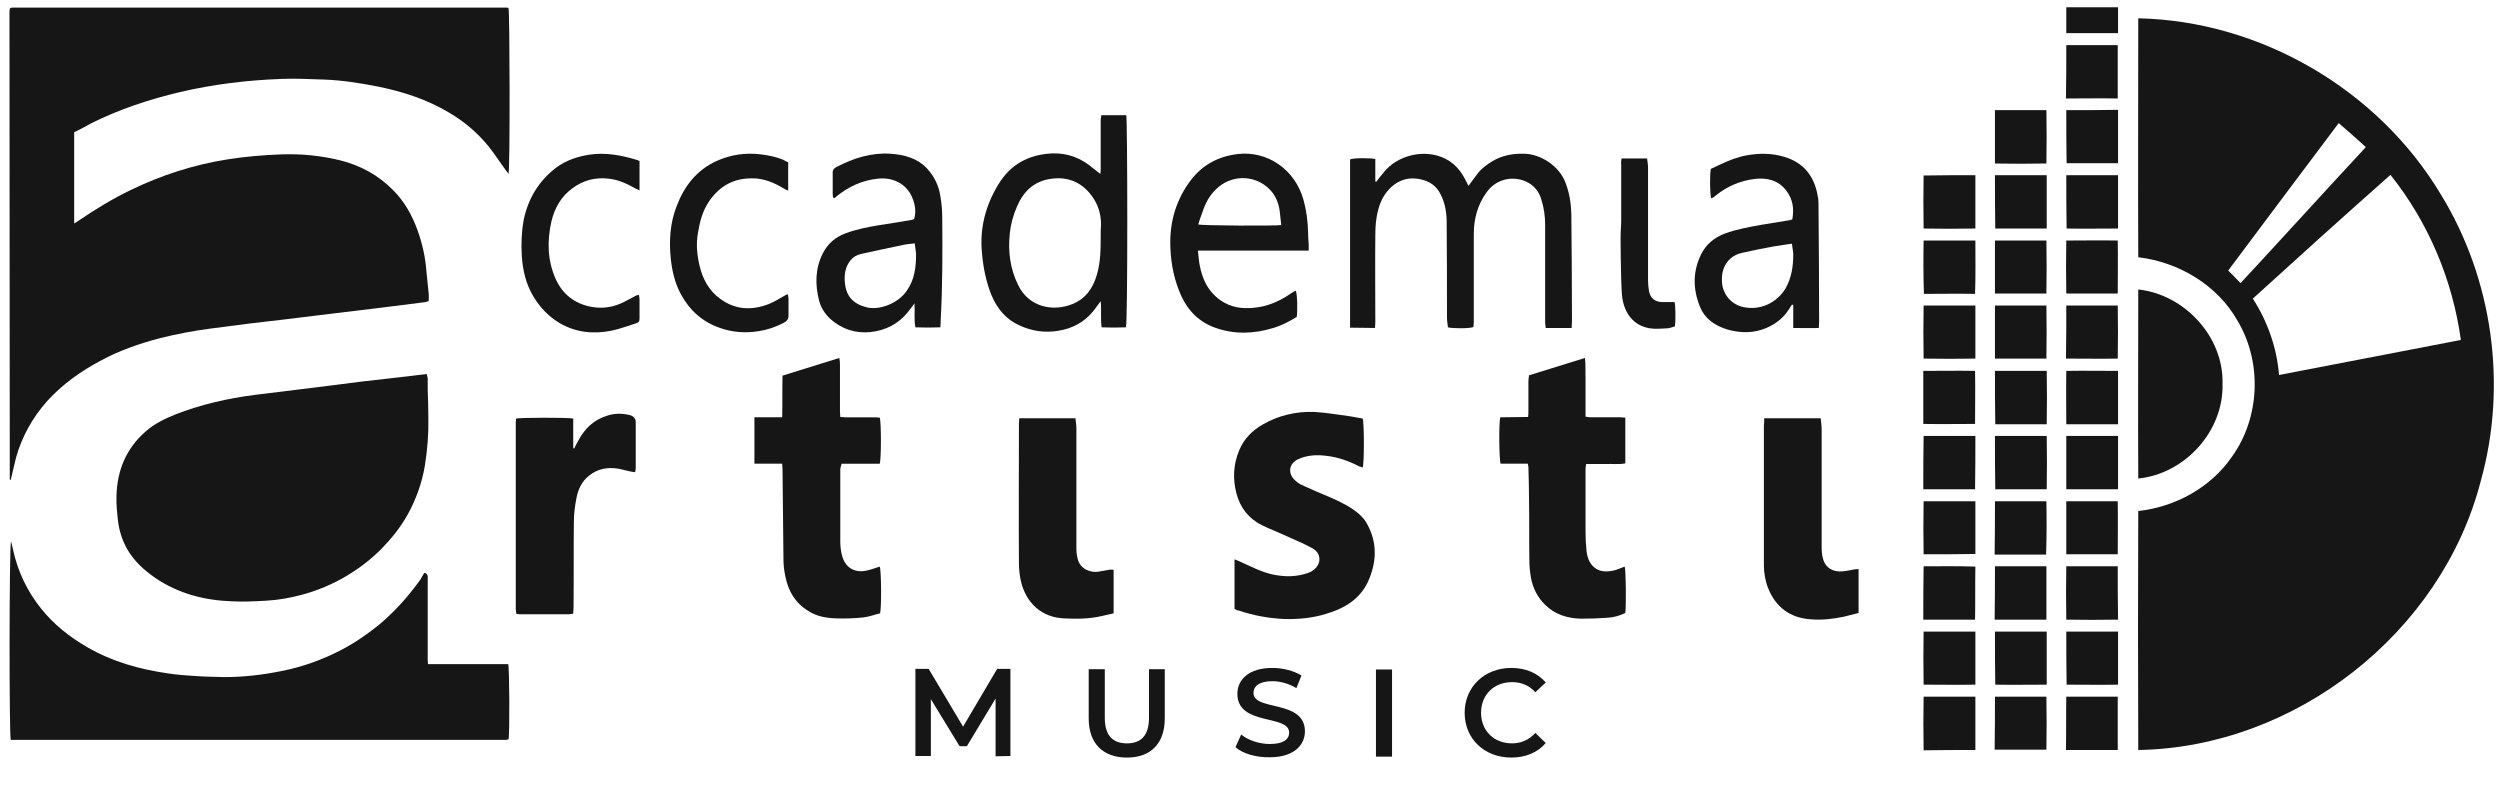 <?xml version="1.0" encoding="UTF-8"?> <!-- Generator: Adobe Illustrator 26.0.3, SVG Export Plug-In . SVG Version: 6.00 Build 0) --> <svg xmlns="http://www.w3.org/2000/svg" xmlns:xlink="http://www.w3.org/1999/xlink" version="1.1" id="Layer_1" x="0px" y="0px" viewBox="0 0 792 249" style="enable-background:new 0 0 792 249;" xml:space="preserve"> <style type="text/css"> .st0{fill:#161616;} </style> <g id="XMLID_708_"> <g id="XMLID_399_"> <path id="XMLID_424_" class="st0" d="M23.5,41.9v28.9c0.5-0.3,1-0.6,1.4-0.9c5.3-3.6,10.7-6.9,16.5-9.7c9.7-4.7,19.9-8,30.6-9.7 c5.7-0.9,11.5-1.4,17.3-1.6c6.3-0.2,12.4,0.4,18.5,1.9c6.4,1.6,12.1,4.7,16.8,9.5c3.6,3.6,6,8,7.7,12.7c1.5,4.2,2.5,8.6,2.8,13.1 c0.2,2.3,0.5,4.5,0.7,6.8c0.1,0.8,0,1.7,0,2.5c-0.4,0.1-0.7,0.2-1,0.3c-3.4,0.4-6.9,0.9-10.3,1.3c-4.1,0.5-8.1,1-12.2,1.5 c-3.9,0.5-7.8,0.9-11.6,1.4c-3.5,0.4-7,0.9-10.6,1.3c-3.7,0.4-7.4,0.9-11.1,1.3c-4.1,0.5-8.3,1.1-12.4,1.6 c-5.3,0.7-10.6,1.7-15.8,3c-6.5,1.7-12.9,3.9-18.8,7.1c-6.4,3.4-12.2,7.5-17.1,12.9c-4.6,5.2-7.9,11.1-9.8,17.8 c-0.5,1.9-0.9,3.9-1.4,5.9c-0.1,0.4-0.2,0.8-0.3,1.2c-0.1,0-0.2,0-0.2,0l-0.1-0.1C3.1,102.6,3,53.2,3,3.8c0-0.4,0.1-0.8,0.1-1 c0.1-0.1,0.1-0.2,0.2-0.2l0.1-0.1c0.2,0,0.3-0.1,0.5-0.1c51.8,0,103.7,0,155.5,0c0.4,0,0.7,0,1.1,0c0.1,0,0.3,0,0.4,0.1 c0.1,0,0.1,0.1,0.2,0.1c0.4,1.1,0.5,51.2,0,52.5c-0.3-0.5-0.6-0.8-0.9-1.2c-1.8-2.5-3.5-5.1-5.4-7.5c-3.5-4.3-7.7-7.9-12.5-10.7 c-7-4.2-14.7-6.7-22.7-8.3c-5.6-1.1-11.3-2-17.1-2.2c-4.4-0.1-8.9-0.4-13.3-0.2c-10.9,0.4-21.7,1.7-32.3,4.2 c-9.7,2.3-19,5.4-27.9,9.8C27.1,40.1,25.3,41,23.5,41.9"></path> <path id="XMLID_423_" class="st0" d="M135.2,118.5c0.1,0.6,0.3,1.1,0.3,1.5c0,1.1,0,2.3,0,3.4c0.1,3,0.2,6.1,0.2,9.1 c0.1,5-0.3,10-1.1,15c-0.9,5.5-2.8,10.7-5.5,15.6c-2.2,3.9-4.9,7.3-8,10.5c-3.4,3.5-7.2,6.4-11.4,8.9c-4.4,2.6-9.1,4.6-14,5.9 c-3.7,1-7.5,1.7-11.4,1.9c-3.6,0.2-7.1,0.4-10.7,0.2c-8.8-0.3-17-2.4-24.4-7.4c-3.6-2.5-6.8-5.4-9-9.3c-1.5-2.7-2.4-5.6-2.8-8.6 c-0.3-2.7-0.6-5.4-0.5-8.1c0.2-8,3-14.9,9.1-20.3c2.9-2.6,6.3-4.2,9.8-5.6c8-3.1,16.4-5,24.9-6.1c6.5-0.8,13-1.6,19.5-2.4 c4.7-0.6,9.5-1.2,14.2-1.8c5-0.6,9.9-1.1,14.9-1.7C131.2,119,133.1,118.7,135.2,118.5"></path> <path id="XMLID_422_" class="st0" d="M3.5,171.5c0.2,0.8,0.4,1.7,0.6,2.5c1.5,7,4.5,13.3,9,18.9c4,5,9,8.9,14.5,12.1 c7.9,4.6,16.5,7,25.4,8.3c3.1,0.5,6.3,0.7,9.4,0.9c2.9,0.2,5.8,0.2,8.7,0.3c6.1,0,12.1-0.7,18-1.9c6.7-1.3,13.1-3.6,19.2-6.8 c4.2-2.2,8.1-4.9,11.8-7.9c4.9-4.1,9.1-8.8,12.8-13.9c0.3-0.4,0.6-0.9,0.8-1.3c0.2-0.4,0.5-0.8,0.7-1.2c0.8,0.1,1,0.5,1.1,1.1 c0,0.4,0,0.8,0,1.2c0,8.2,0,16.4,0,24.7c0,0.6,0,1.1,0.1,1.9h12.8H161c0.4,1.2,0.5,22.4,0.1,23.8c-0.3,0.1-0.6,0.2-0.9,0.2 c-0.4,0-0.9,0-1.3,0c-51.2,0-102.4,0-153.5,0h-2C2.9,233.1,2.9,172.8,3.5,171.5"></path> <path id="XMLID_421_" class="st0" d="M391.1,192.9c0-5.1,0-10.3,0-15.7c0.8,0.3,1.3,0.5,1.7,0.7c3.4,1.5,6.7,3.3,10.4,4.1 c3.8,0.8,7.5,0.8,11.2-0.5c0.5-0.2,1.1-0.4,1.5-0.8c2.8-1.8,2.8-5.4-0.1-7c-2.7-1.5-5.5-2.6-8.3-3.9c-2.6-1.2-5.2-2.2-7.7-3.4 c-4.2-2.1-6.9-5.5-8.1-10.1s-1-9.2,0.9-13.7c1.5-3.6,4.1-6.2,7.4-8.1c5-2.9,10.6-4.2,16.3-4c3.8,0.2,7.7,0.9,11.5,1.4 c1.3,0.2,2.7,0.5,3.9,0.7c0.5,1.4,0.5,14.3,0,15.5c-0.4-0.1-0.8-0.3-1.2-0.4c-3.3-1.7-6.7-2.9-10.4-3.3c-3.1-0.4-6.1-0.2-8.9,1.1 c-2.7,1.3-3.3,4.1-1.3,6.3c0.7,0.7,1.5,1.4,2.4,1.8c3,1.4,6.1,2.7,9.2,4c3.2,1.4,6.3,2.9,9,5.2c1,0.9,2,2,2.6,3.2 c3.1,5.6,3.1,11.4,0.7,17.3c-2.5,6.3-7.7,9.4-13.8,11.2c-4.2,1.3-8.6,1.7-13,1.6c-5-0.2-9.9-1.1-14.6-2.7 C392.1,193.5,391.7,193.2,391.1,192.9"></path> <path id="XMLID_420_" class="st0" d="M247.8,146.9H239v-14.7h8.8c0.1-4.5,0-8.8,0.1-13.2c6-1.9,11.9-3.7,18-5.6 c0.1,0.7,0.2,1.3,0.2,1.8c0,5.1,0,10.1,0,15.2c0,0.5,0.1,1,0.1,1.7c0.6,0,1.1,0.1,1.6,0.1c3.1,0,6.2,0,9.4,0c0.5,0,1,0.1,1.5,0.1 c0.5,1.3,0.5,13.2,0,14.6c-1.9,0-3.9,0-5.9,0s-4,0-6.2,0c-0.1,0.7-0.4,1.2-0.4,1.8c0,7.7,0,15.4,0,23.1c0,1.3,0.2,2.7,0.5,4 c1,4,4,5.9,8.1,4.9c1.3-0.3,2.6-0.8,3.9-1.2c0.5,1,0.6,13.1,0.1,14.8c-1.7,0.4-3.5,1.1-5.3,1.3c-2.8,0.3-5.7,0.4-8.6,0.3 c-3.1-0.1-6.2-0.6-8.9-2.4c-4.1-2.5-6.3-6.3-7.2-10.9c-0.4-1.8-0.6-3.7-0.6-5.5c-0.1-9.5-0.2-19.1-0.3-28.6 C247.9,148.2,247.8,147.7,247.8,146.9"></path> <path id="XMLID_419_" class="st0" d="M502.1,113.4c0.3,2.2,0.1,4.3,0.2,6.2c0,2.1,0,4.1,0,6.2v6.2c0.7,0.1,1.2,0.2,1.7,0.2 c3.1,0,6.2,0,9.2,0c0.5,0,1,0.1,1.7,0.1v14.5c-2.1,0.4-4.2,0.1-6.2,0.2c-2,0-4,0-6.2,0c-0.1,0.6-0.2,1.1-0.2,1.5 c0,6.7,0,13.4,0,20c0,2,0.1,4,0.3,5.9c0.2,2,0.8,3.9,2.4,5.3c1.9,1.6,4.1,1.5,6.4,1c1.1-0.3,2.2-0.8,3.3-1.2 c0.4,0.9,0.5,12.6,0.2,14.7c-1.7,0.8-3.6,1.4-5.6,1.5c-2.8,0.2-5.6,0.3-8.4,0.3c-4.3-0.1-8.3-1.3-11.4-4.4 c-2.4-2.3-3.9-5.3-4.5-8.6c-0.3-1.8-0.5-3.6-0.5-5.4c-0.1-6.3,0-12.6-0.1-18.9c0-3.6-0.1-7.1-0.2-10.7c0-0.3-0.1-0.6-0.2-1.1h-8.6 c-0.5-1.3-0.6-13.2-0.1-14.7c2.8,0,5.7-0.1,8.8-0.1c0.1-0.7,0.1-1.2,0.1-1.7c0-3.2,0-6.4,0-9.6c0-0.6,0.1-1.1,0.2-1.9 C490.1,117.1,496,115.3,502.1,113.4"></path> <path id="XMLID_418_" class="st0" d="M427.7,103.8V50.5c1.1-0.5,6.6-0.5,8-0.1v7.1c0.1,0,0.2,0.1,0.3,0.1c0.7-0.9,1.4-1.9,2.2-2.8 c4.4-5.7,13.2-7.8,19.7-4.5c2.8,1.4,4.8,3.7,6.2,6.4c0.4,0.7,0.7,1.4,1.1,2.2c1-1.4,2-2.7,2.9-3.9c1.3-1.7,3-2.9,4.8-4 c3.1-1.8,6.4-2.4,10-2.3C488,48.8,494,52.5,496,58c1.2,3.2,1.7,6.4,1.8,9.8c0.1,11.3,0.2,22.7,0.2,34c0,0.6-0.1,1.3-0.1,2.1h-8.2 c-0.1-0.7-0.2-1.3-0.2-1.9c0-10.3,0-20.6,0-30.9c0-2.7-0.4-5.3-1.2-7.9c-1.6-5.6-7.4-7.5-11.9-6.2c-2.3,0.7-4.1,2-5.5,4 c-2.8,3.9-4,8.3-4,13.1c0,9.3,0,18.6,0,27.8c0,0.6-0.1,1.2-0.1,1.7c-1.2,0.5-6.6,0.5-8.1,0.1c-0.1-1-0.3-2.1-0.3-3.2 c0-10,0-20-0.1-30.1c0-3-0.5-6.1-1.9-8.8c-1.3-2.7-3.5-4.2-6.4-4.8c-3.5-0.8-6.7,0.1-9.3,2.5c-2,1.9-3.3,4.2-4,6.9 c-0.8,2.7-1,5.5-1,8.2c-0.1,9.2,0,18.5,0,27.7c0,0.6-0.1,1.1-0.1,1.8L427.7,103.8L427.7,103.8z"></path> <path id="XMLID_417_" class="st0" d="M181.6,132.6v9.4c0.1,0,0.2,0,0.3,0.1c0.4-0.8,0.8-1.7,1.3-2.5c2-3.8,4.9-6.6,9.1-7.9 c2.4-0.8,4.8-0.8,7.2-0.2c1.2,0.3,1.9,1.1,1.9,2.3c0,4.9,0,9.8,0,14.6c0,0.3-0.1,0.7-0.2,1.2c-0.5-0.1-0.9-0.1-1.3-0.2 c-1.3-0.3-2.6-0.6-3.9-0.9c-3.5-0.6-6.7,0-9.4,2.2c-2.3,1.8-3.5,4.4-4,7.2c-0.5,2.5-0.8,5.1-0.8,7.7c-0.1,9,0,17.9-0.1,26.9 c0,0.6-0.1,1.2-0.1,1.9c-0.5,0.1-1,0.2-1.5,0.2c-5.1,0-10.1,0-15.2,0c-0.4,0-0.8-0.1-1.3-0.1c-0.1-0.6-0.2-1.1-0.2-1.6 c0-19.7,0-39.4,0-59.1c0-0.4,0.1-0.9,0.1-1.2C164.6,132.3,179.8,132.2,181.6,132.6"></path> <path id="XMLID_416_" class="st0" d="M558.9,132.5h17.9c0.1,1.2,0.3,2.3,0.3,3.4c0,12.5,0,25,0,37.5c0,1.2,0.1,2.4,0.4,3.5 c0.8,3.1,3.3,4.4,6.3,4.1c1.2-0.1,2.4-0.4,3.6-0.6c0.4-0.1,0.9-0.1,1.4-0.1v13.9c-1.6,0.4-3.2,0.8-4.8,1.2 c-3.4,0.7-6.9,1.1-10.3,0.8c-6.5-0.4-11.2-3.8-13.6-10c-0.9-2.3-1.3-4.8-1.3-7.2c0-14.8,0-29.5,0-44.3 C558.9,134.1,558.9,133.4,558.9,132.5"></path> <path id="XMLID_415_" class="st0" d="M322.9,132.5h17.8c0.1,1.1,0.3,2.1,0.3,3.1c0,12.7,0,25.3,0,38c0,1.1,0.1,2.3,0.4,3.4 c0.8,3.4,4.2,4.5,6.6,4.1c1.1-0.2,2.2-0.4,3.4-0.6c0.4-0.1,0.8,0,1.4,0v13.8c-1.1,0.3-2.3,0.5-3.5,0.8c-4.1,1-8.2,1-12.3,0.8 c-6.9-0.3-12-4.8-13.6-11.9c-0.4-1.8-0.6-3.7-0.6-5.6c-0.1-14.7,0-29.4,0-44.1C322.8,133.8,322.9,133.2,322.9,132.5"></path> <path id="XMLID_414_" class="st0" d="M202.4,93.4c0.1,0.6,0.2,1,0.2,1.4c0,1.9,0,3.9,0,5.8c0,1.3-0.1,1.5-1.3,1.9 c-2.6,0.8-5.2,1.8-7.8,2.3c-5.7,1.1-11.2,0.5-16.3-2.5c-3.5-2.1-6.2-5-8.3-8.5c-2.3-3.9-3.3-8.2-3.6-12.8 c-0.2-3.8-0.1-7.5,0.6-11.3c1.4-6.8,4.8-12.4,10.3-16.6c3.1-2.3,6.7-3.5,10.5-4.1c5.2-0.8,10.2,0.2,15.2,1.7 c0.2,0.1,0.4,0.2,0.7,0.3v9.3c-0.5-0.2-0.9-0.4-1.3-0.6c-2.7-1.5-5.4-2.8-8.5-3.1c-4.2-0.5-8,0.5-11.4,3 c-3.6,2.6-5.7,6.3-6.7,10.5c-1.4,6.2-1.3,12.3,1.3,18.2c2.2,4.9,6,7.9,11.3,8.9c3.7,0.7,7.2,0.1,10.5-1.6c1.2-0.6,2.4-1.3,3.6-1.9 C201.5,93.6,201.9,93.5,202.4,93.4"></path> <path id="XMLID_413_" class="st0" d="M249.7,51.4v9c-0.7-0.3-1.2-0.5-1.6-0.8c-3-1.8-6.2-3.1-9.7-3.1c-5.9-0.1-10.4,2.4-13.7,7.2 c-2.1,3-3,6.5-3.6,10.1c-0.6,3.5-0.3,6.9,0.5,10.3c1,4.3,3,8,6.6,10.6c4.8,3.5,10,3.7,15.4,1.6c1.7-0.7,3.3-1.7,4.9-2.6 c0.3-0.2,0.6-0.3,1.1-0.5c0.1,0.6,0.2,1.1,0.2,1.5c0,1.7,0,3.3,0,5c0.1,1.3-0.5,2.1-1.6,2.6c-2.5,1.3-5.1,2.2-7.8,2.6 c-4.2,0.7-8.3,0.4-12.3-1c-5.5-1.9-9.6-5.5-12.4-10.7c-1.9-3.5-2.8-7.4-3.2-11.3c-0.6-5.7-0.2-11.4,1.9-16.7 c2.4-6.3,6.3-11.3,12.6-14.2c4.5-2,9.1-2.7,14-2.1c2.5,0.3,4.9,0.8,7.1,1.7C248.6,50.9,249.1,51.2,249.7,51.4"></path> <path id="XMLID_412_" class="st0" d="M513.7,50.2h8.1c0.1,1,0.3,1.9,0.3,2.8c0,11.9,0,23.8,0,35.7c0,1.2,0.1,2.4,0.3,3.5 c0.4,2.3,2,3.5,4.3,3.5c1.3,0,2.5,0,3.8,0c0.3,0.8,0.4,5.8,0.1,7.7c-0.7,0.2-1.5,0.5-2.2,0.6c-1.9,0.1-3.9,0.3-5.8,0 c-5.2-0.9-8-4.8-8.7-9.9c-0.2-1.8-0.2-3.7-0.3-5.5c-0.1-4.4-0.2-8.8-0.2-13.2c0-1.9,0.2-3.9,0.2-5.8c0-5.8,0-11.7,0-17.5 C513.5,51.5,513.6,51,513.7,50.2"></path> <path id="XMLID_409_" class="st0" d="M356.8,36.5h-7.9c-0.1,0.7-0.2,1.2-0.2,1.8c0,5,0,10,0,15c0,0.5,0,1-0.1,1.8 c-0.9-0.7-1.6-1.2-2.2-1.7c-3.8-3.3-8.1-5-13.2-4.8c-7.4,0.4-13.1,3.5-16.9,9.8c-4.1,6.7-6,14-5.2,21.9c0.4,4.5,1.3,9,3,13.2 c1.8,4.3,4.6,7.7,8.9,9.6c3.9,1.8,8,2.4,12.2,1.7c4.5-0.7,8.3-2.7,11.2-6.3c0.7-1,1.5-1.9,2.3-3.1c0.3,2.9-0.1,5.6,0.3,8.3 c2.7,0.1,5.2,0.1,7.7,0C357.3,102.4,357.2,37.7,356.8,36.5 M348.7,74.5c0,4.2,0,8.4-1.2,12.5c-1.2,4.2-3.5,7.6-7.7,9.3 c-6.3,2.6-13.9,0.9-17.2-5.9c-2.6-5.2-3.3-10.7-2.7-16.4c0.3-3,1.1-5.9,2.3-8.6c2-4.7,5.3-7.9,10.4-8.7c5.5-0.9,10,0.9,13.3,5.4 c2,2.7,2.9,5.7,2.9,9C348.7,72.2,348.7,73.4,348.7,74.5"></path> <path id="XMLID_406_" class="st0" d="M402.8,79.4c3.9,0,7.7,0,11.8,0c0-0.9,0-1.5,0-2c-0.1-1.3-0.2-2.6-0.2-3.9 c-0.1-3.4-0.5-6.7-1.4-10c-2.7-10-11.7-15.8-20.9-14.7c-6.6,0.8-11.8,3.8-15.6,9.3c-4.3,6.2-6.1,13.1-5.7,20.7 c0.2,5.2,1.3,10.2,3.4,14.9c2.2,4.8,5.7,8.3,10.7,10.1c6.1,2.2,12.3,2,18.5,0.1c2.7-0.8,5.1-2.1,7.4-3.5c0.3-2.1,0.2-7.3-0.3-8.3 c-0.4,0.2-0.9,0.4-1.3,0.7c-4.5,3.2-9.4,5-14.9,4.8c-3.6-0.1-6.8-1.4-9.5-4s-4-5.9-4.7-9.4c-0.3-1.5-0.4-3-0.6-4.8h11.7 C395.1,79.4,399,79.4,402.8,79.4 M379.6,71.1c0.4-1.3,0.8-2.5,1.3-3.8c0.9-2.8,2.2-5.3,4.3-7.3c4.5-4.5,11.6-4.8,16.4-0.6 c2.2,1.9,3.4,4.5,3.8,7.4c0.2,1.5,0.3,3,0.5,4.5C404.1,71.6,380.7,71.5,379.6,71.1"></path> <path id="XMLID_403_" class="st0" d="M298.5,69c0-2.3-0.2-4.7-0.6-6.9c-0.5-3.3-1.9-6.2-4.2-8.7c-3.1-3.3-7.2-4.4-11.6-4.7 c-6.1-0.4-11.7,1.4-17.1,4.2c-0.8,0.4-1.3,1-1.2,2c0,2.2,0,4.5,0,6.7c0,0.4,0.1,0.7,0.2,1.1c0.3,0,0.4,0,0.4,0 c0.2-0.1,0.4-0.2,0.5-0.4c3.9-3.2,8.3-5.2,13.2-5.7c4.5-0.5,9,1.4,10.9,6c0.9,2.2,1.3,4.4,0.6,6.8c-0.4,0.1-0.7,0.3-1,0.3 c-3.3,0.6-6.6,1.1-9.9,1.6c-3.6,0.6-7.3,1.3-10.8,2.6c-3.2,1.2-5.6,3.2-7.2,6.3c-2.5,4.9-2.5,10-1.2,15.1c0.6,2.2,1.8,4.1,3.5,5.7 c3.6,3.2,7.9,4.7,12.7,4.2c4.8-0.5,8.8-2.5,11.9-6.3c0.7-0.9,1.4-1.8,2.1-2.8c0.2,2.6-0.2,5.1,0.3,7.6c2.7,0.1,5.2,0.1,7.9,0 c0.1-0.8,0.1-1.4,0.1-2C298.6,90.9,298.6,80,298.5,69 M287.2,92.2c-2.6,3.8-8.6,6.3-12.9,5.1c-4.3-1.2-6.5-3.7-6.7-8.6 c-0.1-2.3,0.4-4.5,1.9-6.3c0.8-1,1.9-1.6,3.1-1.9c4.5-1,9-2,13.5-2.9c1.2-0.3,2.4-0.3,3.7-0.5c0.1,1.3,0.4,2.5,0.4,3.6 C290.2,84.8,289.7,88.7,287.2,92.2"></path> <path id="XMLID_400_" class="st0" d="M576.1,64.4c0-0.9-0.1-1.8-0.3-2.6c-1.1-6.1-4.5-10.3-10.5-12.1c-3.9-1.2-7.9-1.2-11.9-0.5 c-2.9,0.5-5.6,1.6-8.2,2.8c-1.1,0.5-2.2,1-3.2,1.5c-0.4,1.8-0.3,8.3,0.1,9.3c0.2,0,0.3,0,0.4-0.1c0.4-0.2,0.7-0.5,1.1-0.8 c3.6-2.9,7.6-4.6,12.2-5.2c4-0.5,7.6,0.4,10.1,3.7c2.1,2.7,2.5,5.8,1.9,9.1c-0.4,0.1-0.7,0.3-1.1,0.3c-2.9,0.5-5.7,0.9-8.6,1.4 c-3.9,0.7-7.9,1.4-11.7,2.8c-3.4,1.3-5.9,3.4-7.5,6.6c-2.7,5.5-2.6,11.1-0.3,16.7c0.7,1.7,1.8,3.2,3.3,4.4c2.6,2,5.6,3,8.9,3.4 c4.1,0.5,7.9-0.4,11.3-2.5c1.9-1.2,3.5-2.8,4.7-4.7c0.3-0.5,0.6-0.9,0.9-1.4c0.1,0,0.2,0.1,0.4,0.1v7.3c2.8,0,5.4,0.1,8.1,0 c0-0.8,0.1-1.4,0.1-2C576.3,89.4,576.2,76.9,576.1,64.4 M565.7,91.3c-2.8,4.7-8.1,7.1-13.3,6c-4-0.8-6.8-4.2-6.9-8.3 c-0.1-2.7,0.6-5.1,2.6-7c1.1-1,2.4-1.6,3.8-1.9c3.5-0.8,7-1.5,10.4-2.1c1.7-0.3,3.5-0.5,5.4-0.8c0.1,1.3,0.4,2.4,0.4,3.4 C568.1,84.3,567.6,87.9,565.7,91.3"></path> </g> <g id="XMLID_1_"> <path id="XMLID_2_" class="st0" d="M315.4,239.6v-18.3l-9.1,15.1H304l-9.1-14.9v18H290v-27.6h4.2l10.9,18.3l10.8-18.3h4.2v27.6 L315.4,239.6L315.4,239.6z"></path> <path id="XMLID_4_" class="st0" d="M344.9,227.6V212h5.1v15.4c0,5.7,2.6,8.1,7,8.1s7-2.4,7-8.1V212h5v15.6c0,8-4.5,12.4-12,12.4 S344.9,235.6,344.9,227.6z"></path> <path id="XMLID_6_" class="st0" d="M391.4,236.7l1.8-4c2.2,1.8,5.7,3,9.1,3c4.3,0,6.1-1.5,6.1-3.6c0-5.9-16.4-2-16.4-12.3 c0-4.4,3.5-8.2,11.1-8.2c3.3,0,6.8,0.9,9.2,2.4l-1.6,4c-2.5-1.5-5.2-2.2-7.6-2.2c-4.3,0-6,1.7-6,3.7c0,5.9,16.3,2,16.3,12.2 c0,4.4-3.6,8.2-11.1,8.2C397.9,240,393.6,238.7,391.4,236.7z"></path> <path id="XMLID_8_" class="st0" d="M435.9,212.1h5.1v27.6h-5.1V212.1z"></path> <path id="XMLID_10_" class="st0" d="M464,225.8c0-8.2,6.3-14.2,14.8-14.2c4.5,0,8.3,1.6,10.9,4.6l-3.3,3.1c-2-2.2-4.5-3.2-7.4-3.2 c-5.7,0-9.8,4-9.8,9.7s4.1,9.7,9.8,9.7c2.9,0,5.4-1.1,7.4-3.3l3.3,3.2c-2.6,3-6.4,4.6-10.9,4.6C470.3,240,464,234.1,464,225.8z"></path> </g> <g id="XMLID_437_"> <path id="XMLID_474_" class="st0" d="M654.6,2.3c5.5,0,10.9,0,16.4,0c0,2.7,0,5.4,0,8.2c-5.5,0-10.9,0-16.4,0 C654.6,7.7,654.6,5,654.6,2.3z"></path> <g id="XMLID_469_"> <path id="XMLID_470_" class="st0" d="M677.4,5.8c38.6,0.8,75.9,22.5,95.8,55.7c16.5,26.8,21.2,60.5,12.7,90.9 c-12.4,48.1-58.8,84.4-108.5,85.2c-0.1-25.2-0.1-50.5,0-75.7c11.7-1.3,22.9-7.4,29.6-17.1c9-12.4,9.7-30,1.9-43.1 c-6.4-11.4-18.7-18.7-31.5-20.2C677.3,56.3,677.4,31,677.4,5.8z M705.9,85.7c1.3,1.3,2.6,2.6,3.9,4 c13.3-14.3,26.4-28.8,39.7-43.1c-2.8-2.6-5.7-5.1-8.6-7.6C729.2,54.5,717.6,70.1,705.9,85.7z M713.7,94.6 c4.7,7.3,7.6,15.6,8.3,24.2c19.2-3.7,38.4-7.4,57.6-11.1c-2.6-19-10.3-37.3-22.3-52.3C742.7,68.3,728.2,81.4,713.7,94.6z"></path> </g> <path id="XMLID_468_" class="st0" d="M654.6,14.3c5.4,0,10.9,0,16.3,0c0,5.6,0,11.3,0,16.9c-5.4-0.1-10.9,0-16.4,0 C654.6,25.5,654.6,19.9,654.6,14.3z"></path> <path id="XMLID_467_" class="st0" d="M632,34.9c5.4,0,10.9,0,16.3,0c0.1,5.6,0.1,11.2,0,16.9c-5.4,0.1-10.9,0.1-16.3,0 C632,46.1,632,40.5,632,34.9z"></path> <path id="XMLID_466_" class="st0" d="M654.6,34.9c5.5,0,10.9,0,16.4-0.1c0,5.7,0,11.3,0,16.9c-5.4,0-10.9,0-16.3,0 C654.6,46.1,654.6,40.5,654.6,34.9z"></path> <path id="XMLID_465_" class="st0" d="M609.4,55.6c5.5-0.1,10.9-0.1,16.4-0.1c0,5.6,0,11.2,0,16.9c-5.5,0.1-10.9,0.1-16.4,0 C609.3,66.8,609.3,61.2,609.4,55.6z"></path> <path id="XMLID_464_" class="st0" d="M632,55.5c5.5,0,10.9,0,16.4,0c0,5.6,0,11.2,0,16.9c-5.4,0-10.9,0-16.3,0 C632,66.7,632,61.1,632,55.5z"></path> <path id="XMLID_463_" class="st0" d="M654.6,55.5c5.4,0,10.9,0,16.4,0c0,5.6,0,11.2,0,16.9c-5.4,0-10.9,0.1-16.3,0 C654.6,66.7,654.6,61.1,654.6,55.5z"></path> <path id="XMLID_462_" class="st0" d="M609.4,76.2c5.5,0,10.9,0,16.4,0c0,5.6,0.1,11.3-0.1,16.9c-5.4-0.1-10.8,0-16.2,0 C609.3,87.4,609.3,81.8,609.4,76.2z"></path> <path id="XMLID_461_" class="st0" d="M632,76.2c5.4,0,10.9,0,16.3,0c0.1,5.6,0.1,11.2,0,16.8c-5.4,0-10.9,0-16.3,0 C632,87.4,632,81.8,632,76.2z"></path> <path id="XMLID_460_" class="st0" d="M654.6,76.2c5.4,0,10.9-0.1,16.3,0c0.1,5.6,0,11.2,0,16.8c-5.4,0-10.9,0-16.3,0 C654.5,87.4,654.5,81.8,654.6,76.2z"></path> <path id="XMLID_459_" class="st0" d="M677.4,91.7c14.7,1.6,27.1,15,26.7,29.9c0.4,15-11.9,28.5-26.7,30 C677.3,131.7,677.4,111.7,677.4,91.7z"></path> <path id="XMLID_458_" class="st0" d="M609.4,96.8c5.5,0,10.9,0,16.4,0c0,5.6,0,11.2,0,16.8c-5.5,0.1-10.9,0.1-16.4,0 C609.3,108,609.3,102.4,609.4,96.8z"></path> <path id="XMLID_457_" class="st0" d="M632,96.8c5.4,0,10.9,0,16.3,0c0.1,5.6,0.1,11.2,0,16.8c-5.4,0-10.9,0-16.3,0 C632,108,632,102.4,632,96.8z"></path> <path id="XMLID_456_" class="st0" d="M654.6,96.8c5.4,0,10.9,0,16.3,0c0.1,5.6,0.1,11.2,0,16.8c-5.5,0.1-10.9,0-16.4,0 C654.6,108,654.6,102.4,654.6,96.8z"></path> <path id="XMLID_455_" class="st0" d="M609.3,117.5c5.5,0,10.9-0.1,16.4,0c0.1,5.6,0,11.2,0,16.8c-5.5,0-10.9,0.1-16.4,0 C609.3,128.7,609.3,123.1,609.3,117.5z"></path> <path id="XMLID_454_" class="st0" d="M632,117.5c5.4,0,10.9,0,16.4,0c0.1,5.6,0.1,11.2,0,16.9c-5.4,0-10.9,0-16.3,0 C632,128.7,632,123.1,632,117.5z"></path> <path id="XMLID_453_" class="st0" d="M654.6,117.5c5.4-0.1,10.9,0,16.4,0c0,5.6,0,11.2,0,16.9c-5.5,0-10.9,0-16.4,0 C654.6,128.7,654.5,123.1,654.6,117.5z"></path> <path id="XMLID_452_" class="st0" d="M609.4,138.1c5.5,0,10.9,0,16.4,0c0,5.6,0,11.2-0.1,16.9c-5.5,0-10.9,0-16.4,0 C609.3,149.3,609.3,143.7,609.4,138.1z"></path> <path id="XMLID_451_" class="st0" d="M632,138.1c5.4,0,10.9,0,16.4,0c0.1,5.6,0.1,11.3,0,16.9c-5.4,0-10.9,0-16.3,0 C632,149.4,632,143.7,632,138.1z"></path> <path id="XMLID_450_" class="st0" d="M654.6,138.1c5.4,0,10.9,0,16.4,0c0,5.6,0,11.2,0,16.9c-5.4,0-10.9,0-16.4,0 C654.6,149.4,654.6,143.7,654.6,138.1z"></path> <path id="XMLID_449_" class="st0" d="M609.4,158.8c5.4,0,10.9,0,16.4,0c0,5.6,0,11.1,0,16.7c-5.5,0.1-10.9,0.1-16.4,0.1 C609.3,170,609.3,164.4,609.4,158.8z"></path> <path id="XMLID_448_" class="st0" d="M632,158.8c5.4,0,10.9,0,16.3,0c0.1,5.6,0.1,11.2-0.1,16.9c-5.4,0-10.9,0-16.3,0 C632,170,632,164.4,632,158.8z"></path> <path id="XMLID_447_" class="st0" d="M654.6,158.8c5.4,0,10.9,0,16.3,0c0.1,5.6,0,11.2,0,16.8c-5.4,0-10.9,0-16.3,0 C654.6,170,654.6,164.4,654.6,158.8z"></path> <path id="XMLID_446_" class="st0" d="M609.4,179.4c5.5,0,10.9-0.1,16.4,0.1c-0.1,5.6,0,11.2-0.1,16.8c-5.5,0-10.9,0-16.4,0 C609.3,190.6,609.3,185,609.4,179.4z"></path> <path id="XMLID_445_" class="st0" d="M654.6,179.4c5.4,0,10.9,0,16.3,0c0,5.6,0,11.2,0.1,16.9c-5.5,0.1-10.9,0.1-16.4,0 C654.5,190.6,654.5,185,654.6,179.4z"></path> <path id="XMLID_444_" class="st0" d="M632,179.4c5.4,0,10.9,0,16.3,0c0,5.6,0,11.2,0,16.9c-5.5,0-10.9,0-16.4,0 C632,190.6,632,185,632,179.4z"></path> <path id="XMLID_443_" class="st0" d="M609.4,200.1c5.5,0,10.9,0,16.4,0c0,5.6,0,11.2,0,16.8c-5.4,0.1-10.9,0-16.4,0 C609.3,211.3,609.3,205.7,609.4,200.1z"></path> <path id="XMLID_442_" class="st0" d="M632,200.1c5.4,0,10.9,0,16.4,0c0,5.6,0,11.2,0,16.8c-5.4,0-10.9,0.1-16.3,0 C632,211.3,632,205.7,632,200.1z"></path> <path id="XMLID_441_" class="st0" d="M654.6,200.1c5.4,0,10.9,0,16.4,0c0,5.6,0,11.2,0,16.8c-5.4,0.1-10.9,0-16.3,0 C654.6,211.3,654.6,205.7,654.6,200.1z"></path> <path id="XMLID_440_" class="st0" d="M609.4,220.7c5.5,0,10.9,0,16.4,0c0,5.6,0,11.2,0,16.9c-5.4,0-10.9,0-16.4,0.1 C609.3,232,609.3,226.4,609.4,220.7z"></path> <path id="XMLID_439_" class="st0" d="M632,220.7c5.4,0,10.9,0,16.3,0c0.1,5.6,0.1,11.2,0,16.8c-5.5,0-10.9,0-16.4,0 C632,232,632,226.3,632,220.7z"></path> <path id="XMLID_438_" class="st0" d="M654.6,220.7c5.4,0,10.9,0,16.3,0c0,5.6,0,11.3,0,16.9c-5.4,0-10.9,0-16.4,0 C654.6,232,654.5,226.3,654.6,220.7z"></path> </g> </g> </svg> 